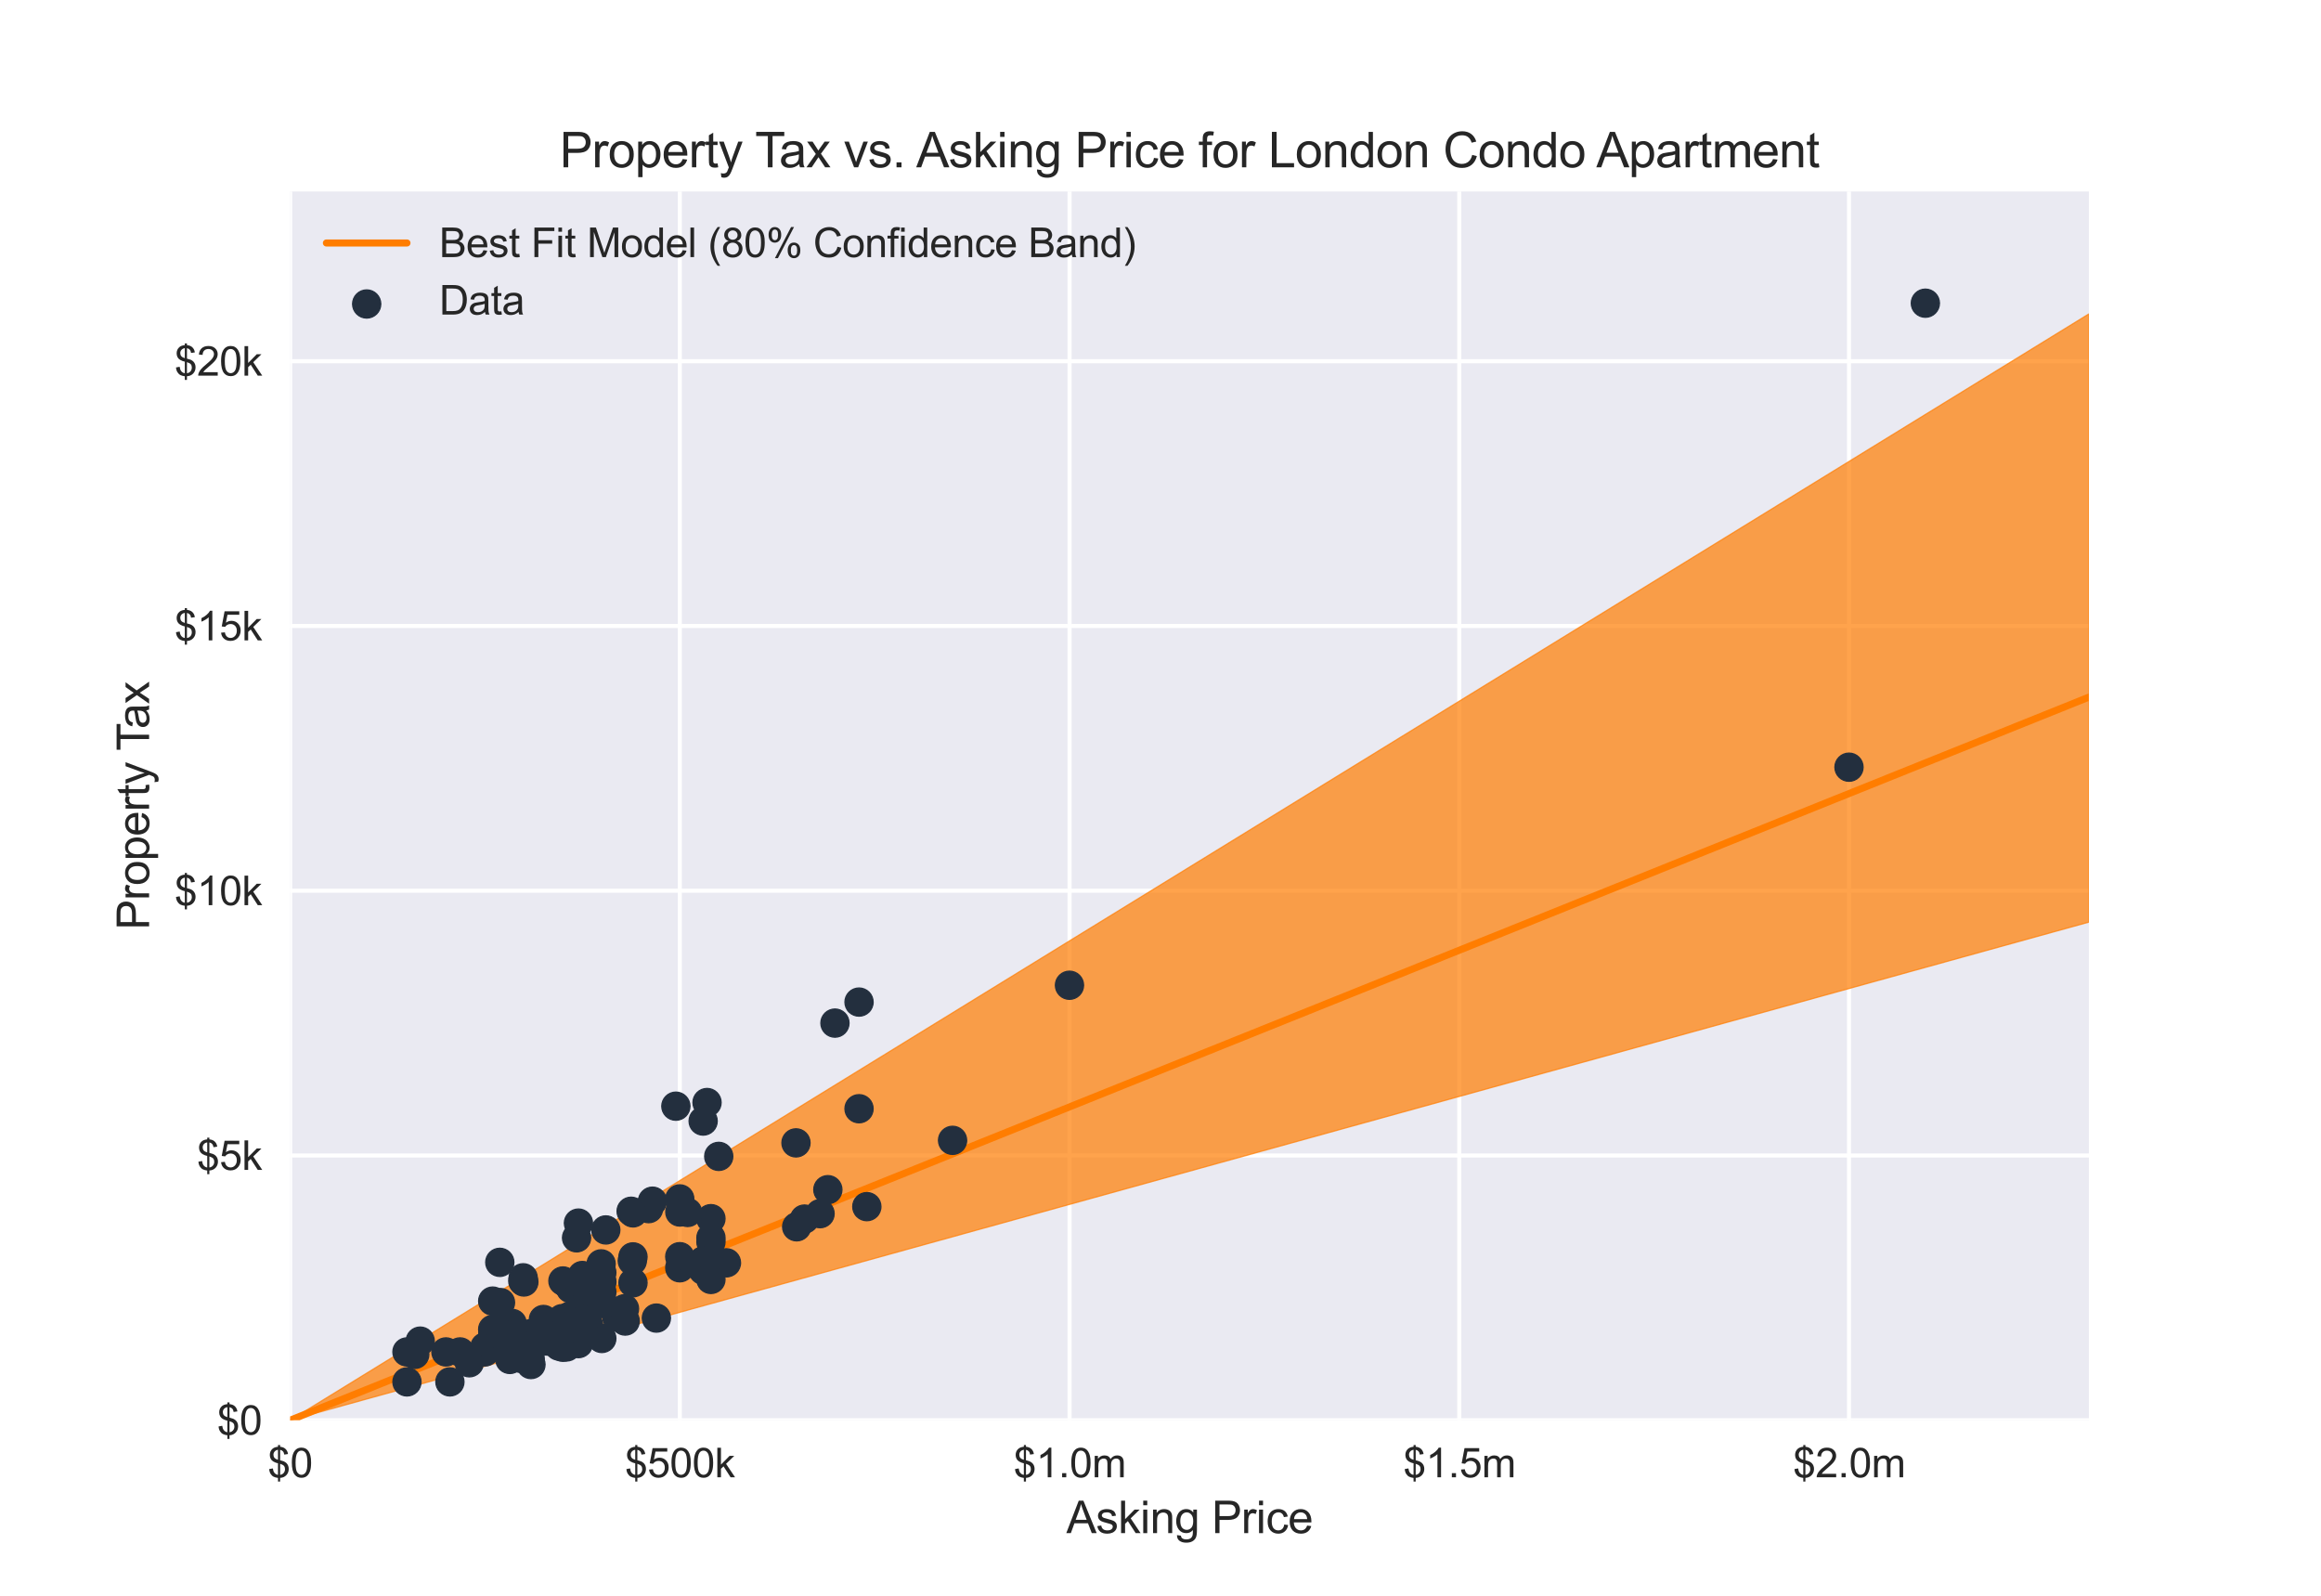 <?xml version="1.0" encoding="utf-8" standalone="no"?>
<!DOCTYPE svg PUBLIC "-//W3C//DTD SVG 1.1//EN"
  "http://www.w3.org/Graphics/SVG/1.1/DTD/svg11.dtd">
<svg xmlns:xlink="http://www.w3.org/1999/xlink" width="576pt" height="396pt" viewBox="0 0 576 396" xmlns="http://www.w3.org/2000/svg" version="1.1">
 <defs>
  <style type="text/css">*{stroke-linejoin: round; stroke-linecap: butt}</style>
 </defs>
 <g id="figure_1">
  <g id="patch_1">
   <path d="M 0 396 
L 576 396 
L 576 0 
L 0 0 
z
" style="fill: #ffffff"/>
  </g>
  <g id="axes_1">
   <g id="patch_2">
    <path d="M 72 352.44 
L 518.4 352.44 
L 518.4 47.52 
L 72 47.52 
z
" style="fill: #eaeaf2"/>
   </g>
   <g id="matplotlib.axis_1">
    <g id="xtick_1">
     <g id="line2d_1">
      <path d="M 72 352.44 
L 72 47.52 
" clip-path="url(#p5d426c5cec)" style="fill: none; stroke: #ffffff; stroke-linecap: round"/>
     </g>
     <g id="line2d_2"/>
     <g id="text_1">
      <!-- $0 -->
      <g style="fill: #262626" transform="translate(66.439 366.598) scale(0.1 -0.1)">
       <defs>
        <path id="ArialMT-24" d="M 1594 -659 
L 1594 -97 
Q 1172 -44 908 92 
Q 644 228 451 531 
Q 259 834 228 1272 
L 794 1378 
Q 859 925 1025 713 
Q 1263 413 1594 378 
L 1594 2169 
Q 1247 2234 884 2438 
Q 616 2588 470 2853 
Q 325 3119 325 3456 
Q 325 4056 750 4428 
Q 1034 4678 1594 4734 
L 1594 5003 
L 1925 5003 
L 1925 4734 
Q 2416 4688 2703 4447 
Q 3072 4141 3147 3606 
L 2566 3519 
Q 2516 3850 2358 4026 
Q 2200 4203 1925 4259 
L 1925 2638 
Q 2350 2531 2488 2472 
Q 2750 2356 2915 2190 
Q 3081 2025 3170 1797 
Q 3259 1569 3259 1303 
Q 3259 719 2887 328 
Q 2516 -63 1925 -91 
L 1925 -659 
L 1594 -659 
z
M 1594 4266 
Q 1266 4216 1077 4003 
Q 888 3791 888 3500 
Q 888 3213 1048 3019 
Q 1209 2825 1594 2709 
L 1594 4266 
z
M 1925 378 
Q 2253 419 2467 662 
Q 2681 906 2681 1266 
Q 2681 1572 2529 1758 
Q 2378 1944 1925 2091 
L 1925 378 
z
" transform="scale(0.016)"/>
        <path id="ArialMT-30" d="M 266 2259 
Q 266 3072 433 3567 
Q 600 4063 929 4331 
Q 1259 4600 1759 4600 
Q 2128 4600 2406 4451 
Q 2684 4303 2865 4023 
Q 3047 3744 3150 3342 
Q 3253 2941 3253 2259 
Q 3253 1453 3087 958 
Q 2922 463 2592 192 
Q 2263 -78 1759 -78 
Q 1097 -78 719 397 
Q 266 969 266 2259 
z
M 844 2259 
Q 844 1131 1108 757 
Q 1372 384 1759 384 
Q 2147 384 2411 759 
Q 2675 1134 2675 2259 
Q 2675 3391 2411 3762 
Q 2147 4134 1753 4134 
Q 1366 4134 1134 3806 
Q 844 3388 844 2259 
z
" transform="scale(0.016)"/>
       </defs>
       <use xlink:href="#ArialMT-24"/>
       <use xlink:href="#ArialMT-30" x="55.615"/>
      </g>
     </g>
    </g>
    <g id="xtick_2">
     <g id="line2d_3">
      <path d="M 168.715 352.44 
L 168.715 47.52 
" clip-path="url(#p5d426c5cec)" style="fill: none; stroke: #ffffff; stroke-linecap: round"/>
     </g>
     <g id="line2d_4"/>
     <g id="text_2">
      <!-- $500k -->
      <g style="fill: #262626" transform="translate(155.094 366.598) scale(0.1 -0.1)">
       <defs>
        <path id="ArialMT-35" d="M 266 1200 
L 856 1250 
Q 922 819 1161 601 
Q 1400 384 1738 384 
Q 2144 384 2425 690 
Q 2706 997 2706 1503 
Q 2706 1984 2436 2262 
Q 2166 2541 1728 2541 
Q 1456 2541 1237 2417 
Q 1019 2294 894 2097 
L 366 2166 
L 809 4519 
L 3088 4519 
L 3088 3981 
L 1259 3981 
L 1013 2750 
Q 1425 3038 1878 3038 
Q 2478 3038 2890 2622 
Q 3303 2206 3303 1553 
Q 3303 931 2941 478 
Q 2500 -78 1738 -78 
Q 1113 -78 717 272 
Q 322 622 266 1200 
z
" transform="scale(0.016)"/>
        <path id="ArialMT-6b" d="M 425 0 
L 425 4581 
L 988 4581 
L 988 1969 
L 2319 3319 
L 3047 3319 
L 1778 2088 
L 3175 0 
L 2481 0 
L 1384 1697 
L 988 1316 
L 988 0 
L 425 0 
z
" transform="scale(0.016)"/>
       </defs>
       <use xlink:href="#ArialMT-24"/>
       <use xlink:href="#ArialMT-35" x="55.615"/>
       <use xlink:href="#ArialMT-30" x="111.23"/>
       <use xlink:href="#ArialMT-30" x="166.846"/>
       <use xlink:href="#ArialMT-6b" x="222.461"/>
      </g>
     </g>
    </g>
    <g id="xtick_3">
     <g id="line2d_5">
      <path d="M 265.431 352.44 
L 265.431 47.52 
" clip-path="url(#p5d426c5cec)" style="fill: none; stroke: #ffffff; stroke-linecap: round"/>
     </g>
     <g id="line2d_6"/>
     <g id="text_3">
      <!-- $1.0m -->
      <g style="fill: #262626" transform="translate(251.536 366.598) scale(0.1 -0.1)">
       <defs>
        <path id="ArialMT-31" d="M 2384 0 
L 1822 0 
L 1822 3584 
Q 1619 3391 1289 3197 
Q 959 3003 697 2906 
L 697 3450 
Q 1169 3672 1522 3987 
Q 1875 4303 2022 4600 
L 2384 4600 
L 2384 0 
z
" transform="scale(0.016)"/>
        <path id="ArialMT-2e" d="M 581 0 
L 581 641 
L 1222 641 
L 1222 0 
L 581 0 
z
" transform="scale(0.016)"/>
        <path id="ArialMT-6d" d="M 422 0 
L 422 3319 
L 925 3319 
L 925 2853 
Q 1081 3097 1340 3245 
Q 1600 3394 1931 3394 
Q 2300 3394 2536 3241 
Q 2772 3088 2869 2813 
Q 3263 3394 3894 3394 
Q 4388 3394 4653 3120 
Q 4919 2847 4919 2278 
L 4919 0 
L 4359 0 
L 4359 2091 
Q 4359 2428 4304 2576 
Q 4250 2725 4106 2815 
Q 3963 2906 3769 2906 
Q 3419 2906 3187 2673 
Q 2956 2441 2956 1928 
L 2956 0 
L 2394 0 
L 2394 2156 
Q 2394 2531 2256 2718 
Q 2119 2906 1806 2906 
Q 1569 2906 1367 2781 
Q 1166 2656 1075 2415 
Q 984 2175 984 1722 
L 984 0 
L 422 0 
z
" transform="scale(0.016)"/>
       </defs>
       <use xlink:href="#ArialMT-24"/>
       <use xlink:href="#ArialMT-31" x="55.615"/>
       <use xlink:href="#ArialMT-2e" x="111.23"/>
       <use xlink:href="#ArialMT-30" x="139.014"/>
       <use xlink:href="#ArialMT-6d" x="194.629"/>
      </g>
     </g>
    </g>
    <g id="xtick_4">
     <g id="line2d_7">
      <path d="M 362.146 352.44 
L 362.146 47.52 
" clip-path="url(#p5d426c5cec)" style="fill: none; stroke: #ffffff; stroke-linecap: round"/>
     </g>
     <g id="line2d_8"/>
     <g id="text_4">
      <!-- $1.5m -->
      <g style="fill: #262626" transform="translate(348.251 366.598) scale(0.1 -0.1)">
       <use xlink:href="#ArialMT-24"/>
       <use xlink:href="#ArialMT-31" x="55.615"/>
       <use xlink:href="#ArialMT-2e" x="111.23"/>
       <use xlink:href="#ArialMT-35" x="139.014"/>
       <use xlink:href="#ArialMT-6d" x="194.629"/>
      </g>
     </g>
    </g>
    <g id="xtick_5">
     <g id="line2d_9">
      <path d="M 458.862 352.44 
L 458.862 47.52 
" clip-path="url(#p5d426c5cec)" style="fill: none; stroke: #ffffff; stroke-linecap: round"/>
     </g>
     <g id="line2d_10"/>
     <g id="text_5">
      <!-- $2.0m -->
      <g style="fill: #262626" transform="translate(444.967 366.598) scale(0.1 -0.1)">
       <defs>
        <path id="ArialMT-32" d="M 3222 541 
L 3222 0 
L 194 0 
Q 188 203 259 391 
Q 375 700 629 1000 
Q 884 1300 1366 1694 
Q 2113 2306 2375 2664 
Q 2638 3022 2638 3341 
Q 2638 3675 2398 3904 
Q 2159 4134 1775 4134 
Q 1369 4134 1125 3890 
Q 881 3647 878 3216 
L 300 3275 
Q 359 3922 746 4261 
Q 1134 4600 1788 4600 
Q 2447 4600 2831 4234 
Q 3216 3869 3216 3328 
Q 3216 3053 3103 2787 
Q 2991 2522 2730 2228 
Q 2469 1934 1863 1422 
Q 1356 997 1212 845 
Q 1069 694 975 541 
L 3222 541 
z
" transform="scale(0.016)"/>
       </defs>
       <use xlink:href="#ArialMT-24"/>
       <use xlink:href="#ArialMT-32" x="55.615"/>
       <use xlink:href="#ArialMT-2e" x="111.23"/>
       <use xlink:href="#ArialMT-30" x="139.014"/>
       <use xlink:href="#ArialMT-6d" x="194.629"/>
      </g>
     </g>
    </g>
    <g id="text_6">
     <!-- Asking Price -->
     <g style="fill: #262626" transform="translate(264.634 380.459) scale(0.11 -0.11)">
      <defs>
       <path id="ArialMT-41" d="M -9 0 
L 1750 4581 
L 2403 4581 
L 4278 0 
L 3588 0 
L 3053 1388 
L 1138 1388 
L 634 0 
L -9 0 
z
M 1313 1881 
L 2866 1881 
L 2388 3150 
Q 2169 3728 2063 4100 
Q 1975 3659 1816 3225 
L 1313 1881 
z
" transform="scale(0.016)"/>
       <path id="ArialMT-73" d="M 197 991 
L 753 1078 
Q 800 744 1014 566 
Q 1228 388 1613 388 
Q 2000 388 2187 545 
Q 2375 703 2375 916 
Q 2375 1106 2209 1216 
Q 2094 1291 1634 1406 
Q 1016 1563 777 1677 
Q 538 1791 414 1992 
Q 291 2194 291 2438 
Q 291 2659 392 2848 
Q 494 3038 669 3163 
Q 800 3259 1026 3326 
Q 1253 3394 1513 3394 
Q 1903 3394 2198 3281 
Q 2494 3169 2634 2976 
Q 2775 2784 2828 2463 
L 2278 2388 
Q 2241 2644 2061 2787 
Q 1881 2931 1553 2931 
Q 1166 2931 1000 2803 
Q 834 2675 834 2503 
Q 834 2394 903 2306 
Q 972 2216 1119 2156 
Q 1203 2125 1616 2013 
Q 2213 1853 2448 1751 
Q 2684 1650 2818 1456 
Q 2953 1263 2953 975 
Q 2953 694 2789 445 
Q 2625 197 2315 61 
Q 2006 -75 1616 -75 
Q 969 -75 630 194 
Q 291 463 197 991 
z
" transform="scale(0.016)"/>
       <path id="ArialMT-69" d="M 425 3934 
L 425 4581 
L 988 4581 
L 988 3934 
L 425 3934 
z
M 425 0 
L 425 3319 
L 988 3319 
L 988 0 
L 425 0 
z
" transform="scale(0.016)"/>
       <path id="ArialMT-6e" d="M 422 0 
L 422 3319 
L 928 3319 
L 928 2847 
Q 1294 3394 1984 3394 
Q 2284 3394 2536 3286 
Q 2788 3178 2913 3003 
Q 3038 2828 3088 2588 
Q 3119 2431 3119 2041 
L 3119 0 
L 2556 0 
L 2556 2019 
Q 2556 2363 2490 2533 
Q 2425 2703 2258 2804 
Q 2091 2906 1866 2906 
Q 1506 2906 1245 2678 
Q 984 2450 984 1813 
L 984 0 
L 422 0 
z
" transform="scale(0.016)"/>
       <path id="ArialMT-67" d="M 319 -275 
L 866 -356 
Q 900 -609 1056 -725 
Q 1266 -881 1628 -881 
Q 2019 -881 2231 -725 
Q 2444 -569 2519 -288 
Q 2563 -116 2559 434 
Q 2191 0 1641 0 
Q 956 0 581 494 
Q 206 988 206 1678 
Q 206 2153 378 2554 
Q 550 2956 876 3175 
Q 1203 3394 1644 3394 
Q 2231 3394 2613 2919 
L 2613 3319 
L 3131 3319 
L 3131 450 
Q 3131 -325 2973 -648 
Q 2816 -972 2473 -1159 
Q 2131 -1347 1631 -1347 
Q 1038 -1347 672 -1080 
Q 306 -813 319 -275 
z
M 784 1719 
Q 784 1066 1043 766 
Q 1303 466 1694 466 
Q 2081 466 2343 764 
Q 2606 1063 2606 1700 
Q 2606 2309 2336 2618 
Q 2066 2928 1684 2928 
Q 1309 2928 1046 2623 
Q 784 2319 784 1719 
z
" transform="scale(0.016)"/>
       <path id="ArialMT-20" transform="scale(0.016)"/>
       <path id="ArialMT-50" d="M 494 0 
L 494 4581 
L 2222 4581 
Q 2678 4581 2919 4538 
Q 3256 4481 3484 4323 
Q 3713 4166 3852 3881 
Q 3991 3597 3991 3256 
Q 3991 2672 3619 2267 
Q 3247 1863 2275 1863 
L 1100 1863 
L 1100 0 
L 494 0 
z
M 1100 2403 
L 2284 2403 
Q 2872 2403 3119 2622 
Q 3366 2841 3366 3238 
Q 3366 3525 3220 3729 
Q 3075 3934 2838 4000 
Q 2684 4041 2272 4041 
L 1100 4041 
L 1100 2403 
z
" transform="scale(0.016)"/>
       <path id="ArialMT-72" d="M 416 0 
L 416 3319 
L 922 3319 
L 922 2816 
Q 1116 3169 1280 3281 
Q 1444 3394 1641 3394 
Q 1925 3394 2219 3213 
L 2025 2691 
Q 1819 2813 1613 2813 
Q 1428 2813 1281 2702 
Q 1134 2591 1072 2394 
Q 978 2094 978 1738 
L 978 0 
L 416 0 
z
" transform="scale(0.016)"/>
       <path id="ArialMT-63" d="M 2588 1216 
L 3141 1144 
Q 3050 572 2676 248 
Q 2303 -75 1759 -75 
Q 1078 -75 664 370 
Q 250 816 250 1647 
Q 250 2184 428 2587 
Q 606 2991 970 3192 
Q 1334 3394 1763 3394 
Q 2303 3394 2647 3120 
Q 2991 2847 3088 2344 
L 2541 2259 
Q 2463 2594 2264 2762 
Q 2066 2931 1784 2931 
Q 1359 2931 1093 2626 
Q 828 2322 828 1663 
Q 828 994 1084 691 
Q 1341 388 1753 388 
Q 2084 388 2306 591 
Q 2528 794 2588 1216 
z
" transform="scale(0.016)"/>
       <path id="ArialMT-65" d="M 2694 1069 
L 3275 997 
Q 3138 488 2766 206 
Q 2394 -75 1816 -75 
Q 1088 -75 661 373 
Q 234 822 234 1631 
Q 234 2469 665 2931 
Q 1097 3394 1784 3394 
Q 2450 3394 2872 2941 
Q 3294 2488 3294 1666 
Q 3294 1616 3291 1516 
L 816 1516 
Q 847 969 1125 678 
Q 1403 388 1819 388 
Q 2128 388 2347 550 
Q 2566 713 2694 1069 
z
M 847 1978 
L 2700 1978 
Q 2663 2397 2488 2606 
Q 2219 2931 1791 2931 
Q 1403 2931 1139 2672 
Q 875 2413 847 1978 
z
" transform="scale(0.016)"/>
      </defs>
      <use xlink:href="#ArialMT-41"/>
      <use xlink:href="#ArialMT-73" x="66.699"/>
      <use xlink:href="#ArialMT-6b" x="116.699"/>
      <use xlink:href="#ArialMT-69" x="166.699"/>
      <use xlink:href="#ArialMT-6e" x="188.916"/>
      <use xlink:href="#ArialMT-67" x="244.531"/>
      <use xlink:href="#ArialMT-20" x="300.146"/>
      <use xlink:href="#ArialMT-50" x="327.93"/>
      <use xlink:href="#ArialMT-72" x="394.629"/>
      <use xlink:href="#ArialMT-69" x="427.93"/>
      <use xlink:href="#ArialMT-63" x="450.146"/>
      <use xlink:href="#ArialMT-65" x="500.146"/>
     </g>
    </g>
   </g>
   <g id="matplotlib.axis_2">
    <g id="ytick_1">
     <g id="line2d_11">
      <path d="M 72 352.44 
L 518.4 352.44 
" clip-path="url(#p5d426c5cec)" style="fill: none; stroke: #ffffff; stroke-linecap: round"/>
     </g>
     <g id="line2d_12"/>
     <g id="text_7">
      <!-- $0 -->
      <g style="fill: #262626" transform="translate(53.878 356.019) scale(0.1 -0.1)">
       <use xlink:href="#ArialMT-24"/>
       <use xlink:href="#ArialMT-30" x="55.615"/>
      </g>
     </g>
    </g>
    <g id="ytick_2">
     <g id="line2d_13">
      <path d="M 72 286.74 
L 518.4 286.74 
" clip-path="url(#p5d426c5cec)" style="fill: none; stroke: #ffffff; stroke-linecap: round"/>
     </g>
     <g id="line2d_14"/>
     <g id="text_8">
      <!-- $5k -->
      <g style="fill: #262626" transform="translate(48.878 290.319) scale(0.1 -0.1)">
       <use xlink:href="#ArialMT-24"/>
       <use xlink:href="#ArialMT-35" x="55.615"/>
       <use xlink:href="#ArialMT-6b" x="111.23"/>
      </g>
     </g>
    </g>
    <g id="ytick_3">
     <g id="line2d_15">
      <path d="M 72 221.041 
L 518.4 221.041 
" clip-path="url(#p5d426c5cec)" style="fill: none; stroke: #ffffff; stroke-linecap: round"/>
     </g>
     <g id="line2d_16"/>
     <g id="text_9">
      <!-- $10k -->
      <g style="fill: #262626" transform="translate(43.317 224.62) scale(0.1 -0.1)">
       <use xlink:href="#ArialMT-24"/>
       <use xlink:href="#ArialMT-31" x="55.615"/>
       <use xlink:href="#ArialMT-30" x="111.23"/>
       <use xlink:href="#ArialMT-6b" x="166.846"/>
      </g>
     </g>
    </g>
    <g id="ytick_4">
     <g id="line2d_17">
      <path d="M 72 155.341 
L 518.4 155.341 
" clip-path="url(#p5d426c5cec)" style="fill: none; stroke: #ffffff; stroke-linecap: round"/>
     </g>
     <g id="line2d_18"/>
     <g id="text_10">
      <!-- $15k -->
      <g style="fill: #262626" transform="translate(43.317 158.92) scale(0.1 -0.1)">
       <use xlink:href="#ArialMT-24"/>
       <use xlink:href="#ArialMT-31" x="55.615"/>
       <use xlink:href="#ArialMT-35" x="111.23"/>
       <use xlink:href="#ArialMT-6b" x="166.846"/>
      </g>
     </g>
    </g>
    <g id="ytick_5">
     <g id="line2d_19">
      <path d="M 72 89.641 
L 518.4 89.641 
" clip-path="url(#p5d426c5cec)" style="fill: none; stroke: #ffffff; stroke-linecap: round"/>
     </g>
     <g id="line2d_20"/>
     <g id="text_11">
      <!-- $20k -->
      <g style="fill: #262626" transform="translate(43.317 93.22) scale(0.1 -0.1)">
       <use xlink:href="#ArialMT-24"/>
       <use xlink:href="#ArialMT-32" x="55.615"/>
       <use xlink:href="#ArialMT-30" x="111.23"/>
       <use xlink:href="#ArialMT-6b" x="166.846"/>
      </g>
     </g>
    </g>
    <g id="text_12">
     <!-- Property Tax -->
     <g style="fill: #262626" transform="translate(37.002 230.752) rotate(-90) scale(0.11 -0.11)">
      <defs>
       <path id="ArialMT-6f" d="M 213 1659 
Q 213 2581 725 3025 
Q 1153 3394 1769 3394 
Q 2453 3394 2887 2945 
Q 3322 2497 3322 1706 
Q 3322 1066 3130 698 
Q 2938 331 2570 128 
Q 2203 -75 1769 -75 
Q 1072 -75 642 372 
Q 213 819 213 1659 
z
M 791 1659 
Q 791 1022 1069 705 
Q 1347 388 1769 388 
Q 2188 388 2466 706 
Q 2744 1025 2744 1678 
Q 2744 2294 2464 2611 
Q 2184 2928 1769 2928 
Q 1347 2928 1069 2612 
Q 791 2297 791 1659 
z
" transform="scale(0.016)"/>
       <path id="ArialMT-70" d="M 422 -1272 
L 422 3319 
L 934 3319 
L 934 2888 
Q 1116 3141 1344 3267 
Q 1572 3394 1897 3394 
Q 2322 3394 2647 3175 
Q 2972 2956 3137 2557 
Q 3303 2159 3303 1684 
Q 3303 1175 3120 767 
Q 2938 359 2589 142 
Q 2241 -75 1856 -75 
Q 1575 -75 1351 44 
Q 1128 163 984 344 
L 984 -1272 
L 422 -1272 
z
M 931 1641 
Q 931 1000 1190 694 
Q 1450 388 1819 388 
Q 2194 388 2461 705 
Q 2728 1022 2728 1688 
Q 2728 2322 2467 2637 
Q 2206 2953 1844 2953 
Q 1484 2953 1207 2617 
Q 931 2281 931 1641 
z
" transform="scale(0.016)"/>
       <path id="ArialMT-74" d="M 1650 503 
L 1731 6 
Q 1494 -44 1306 -44 
Q 1000 -44 831 53 
Q 663 150 594 308 
Q 525 466 525 972 
L 525 2881 
L 113 2881 
L 113 3319 
L 525 3319 
L 525 4141 
L 1084 4478 
L 1084 3319 
L 1650 3319 
L 1650 2881 
L 1084 2881 
L 1084 941 
Q 1084 700 1114 631 
Q 1144 563 1211 522 
Q 1278 481 1403 481 
Q 1497 481 1650 503 
z
" transform="scale(0.016)"/>
       <path id="ArialMT-79" d="M 397 -1278 
L 334 -750 
Q 519 -800 656 -800 
Q 844 -800 956 -737 
Q 1069 -675 1141 -563 
Q 1194 -478 1313 -144 
Q 1328 -97 1363 -6 
L 103 3319 
L 709 3319 
L 1400 1397 
Q 1534 1031 1641 628 
Q 1738 1016 1872 1384 
L 2581 3319 
L 3144 3319 
L 1881 -56 
Q 1678 -603 1566 -809 
Q 1416 -1088 1222 -1217 
Q 1028 -1347 759 -1347 
Q 597 -1347 397 -1278 
z
" transform="scale(0.016)"/>
       <path id="ArialMT-54" d="M 1659 0 
L 1659 4041 
L 150 4041 
L 150 4581 
L 3781 4581 
L 3781 4041 
L 2266 4041 
L 2266 0 
L 1659 0 
z
" transform="scale(0.016)"/>
       <path id="ArialMT-61" d="M 2588 409 
Q 2275 144 1986 34 
Q 1697 -75 1366 -75 
Q 819 -75 525 192 
Q 231 459 231 875 
Q 231 1119 342 1320 
Q 453 1522 633 1644 
Q 813 1766 1038 1828 
Q 1203 1872 1538 1913 
Q 2219 1994 2541 2106 
Q 2544 2222 2544 2253 
Q 2544 2597 2384 2738 
Q 2169 2928 1744 2928 
Q 1347 2928 1158 2789 
Q 969 2650 878 2297 
L 328 2372 
Q 403 2725 575 2942 
Q 747 3159 1072 3276 
Q 1397 3394 1825 3394 
Q 2250 3394 2515 3294 
Q 2781 3194 2906 3042 
Q 3031 2891 3081 2659 
Q 3109 2516 3109 2141 
L 3109 1391 
Q 3109 606 3145 398 
Q 3181 191 3288 0 
L 2700 0 
Q 2613 175 2588 409 
z
M 2541 1666 
Q 2234 1541 1622 1453 
Q 1275 1403 1131 1340 
Q 988 1278 909 1158 
Q 831 1038 831 891 
Q 831 666 1001 516 
Q 1172 366 1500 366 
Q 1825 366 2078 508 
Q 2331 650 2450 897 
Q 2541 1088 2541 1459 
L 2541 1666 
z
" transform="scale(0.016)"/>
       <path id="ArialMT-78" d="M 47 0 
L 1259 1725 
L 138 3319 
L 841 3319 
L 1350 2541 
Q 1494 2319 1581 2169 
Q 1719 2375 1834 2534 
L 2394 3319 
L 3066 3319 
L 1919 1756 
L 3153 0 
L 2463 0 
L 1781 1031 
L 1600 1309 
L 728 0 
L 47 0 
z
" transform="scale(0.016)"/>
      </defs>
      <use xlink:href="#ArialMT-50"/>
      <use xlink:href="#ArialMT-72" x="66.699"/>
      <use xlink:href="#ArialMT-6f" x="100"/>
      <use xlink:href="#ArialMT-70" x="155.615"/>
      <use xlink:href="#ArialMT-65" x="211.23"/>
      <use xlink:href="#ArialMT-72" x="266.846"/>
      <use xlink:href="#ArialMT-74" x="300.146"/>
      <use xlink:href="#ArialMT-79" x="327.93"/>
      <use xlink:href="#ArialMT-20" x="377.93"/>
      <use xlink:href="#ArialMT-54" x="403.963"/>
      <use xlink:href="#ArialMT-61" x="453.922"/>
      <use xlink:href="#ArialMT-78" x="509.537"/>
     </g>
    </g>
   </g>
   <g id="PolyCollection_1">
    <defs>
     <path id="m08e547a6a5" d="M 72 -43.56 
L 72 -43.56 
L 76.509 -44.809 
L 81.018 -46.057 
L 85.527 -47.306 
L 90.036 -48.554 
L 94.545 -49.803 
L 99.055 -51.051 
L 103.564 -52.3 
L 108.073 -53.548 
L 112.582 -54.797 
L 117.091 -56.046 
L 121.6 -57.294 
L 126.109 -58.543 
L 130.618 -59.791 
L 135.127 -61.04 
L 139.636 -62.288 
L 144.145 -63.537 
L 148.655 -64.785 
L 153.164 -66.034 
L 157.673 -67.283 
L 162.182 -68.531 
L 166.691 -69.78 
L 171.2 -71.028 
L 175.709 -72.277 
L 180.218 -73.525 
L 184.727 -74.774 
L 189.236 -76.022 
L 193.745 -77.271 
L 198.255 -78.52 
L 202.764 -79.768 
L 207.273 -81.017 
L 211.782 -82.265 
L 216.291 -83.514 
L 220.8 -84.762 
L 225.309 -86.011 
L 229.818 -87.259 
L 234.327 -88.508 
L 238.836 -89.757 
L 243.345 -91.005 
L 247.855 -92.254 
L 252.364 -93.502 
L 256.873 -94.751 
L 261.382 -95.999 
L 265.891 -97.248 
L 270.4 -98.496 
L 274.909 -99.745 
L 279.418 -100.994 
L 283.927 -102.242 
L 288.436 -103.491 
L 292.945 -104.739 
L 297.455 -105.988 
L 301.964 -107.236 
L 306.473 -108.485 
L 310.982 -109.733 
L 315.491 -110.982 
L 320 -112.231 
L 324.509 -113.479 
L 329.018 -114.728 
L 333.527 -115.976 
L 338.036 -117.225 
L 342.545 -118.473 
L 347.055 -119.722 
L 351.564 -120.97 
L 356.073 -122.219 
L 360.582 -123.468 
L 365.091 -124.716 
L 369.6 -125.965 
L 374.109 -127.213 
L 378.618 -128.462 
L 383.127 -129.71 
L 387.636 -130.959 
L 392.145 -132.207 
L 396.655 -133.456 
L 401.164 -134.705 
L 405.673 -135.953 
L 410.182 -137.202 
L 414.691 -138.45 
L 419.2 -139.699 
L 423.709 -140.947 
L 428.218 -142.196 
L 432.727 -143.444 
L 437.236 -144.693 
L 441.745 -145.942 
L 446.255 -147.19 
L 450.764 -148.439 
L 455.273 -149.687 
L 459.782 -150.936 
L 464.291 -152.184 
L 468.8 -153.433 
L 473.309 -154.681 
L 477.818 -155.93 
L 482.327 -157.179 
L 486.836 -158.427 
L 491.345 -159.676 
L 495.855 -160.924 
L 500.364 -162.173 
L 504.873 -163.421 
L 509.382 -164.67 
L 513.891 -165.918 
L 518.4 -167.167 
L 518.4 -318.106 
L 518.4 -318.106 
L 513.891 -315.333 
L 509.382 -312.56 
L 504.873 -309.787 
L 500.364 -307.013 
L 495.855 -304.24 
L 491.345 -301.467 
L 486.836 -298.694 
L 482.327 -295.921 
L 477.818 -293.147 
L 473.309 -290.374 
L 468.8 -287.601 
L 464.291 -284.828 
L 459.782 -282.055 
L 455.273 -279.282 
L 450.764 -276.508 
L 446.255 -273.735 
L 441.745 -270.962 
L 437.236 -268.189 
L 432.727 -265.416 
L 428.218 -262.642 
L 423.709 -259.869 
L 419.2 -257.096 
L 414.691 -254.323 
L 410.182 -251.55 
L 405.673 -248.776 
L 401.164 -246.003 
L 396.655 -243.23 
L 392.145 -240.457 
L 387.636 -237.684 
L 383.127 -234.91 
L 378.618 -232.137 
L 374.109 -229.364 
L 369.6 -226.591 
L 365.091 -223.818 
L 360.582 -221.044 
L 356.073 -218.271 
L 351.564 -215.498 
L 347.055 -212.725 
L 342.545 -209.952 
L 338.036 -207.178 
L 333.527 -204.405 
L 329.018 -201.632 
L 324.509 -198.859 
L 320 -196.086 
L 315.491 -193.312 
L 310.982 -190.539 
L 306.473 -187.766 
L 301.964 -184.993 
L 297.455 -182.22 
L 292.945 -179.447 
L 288.436 -176.673 
L 283.927 -173.9 
L 279.418 -171.127 
L 274.909 -168.354 
L 270.4 -165.581 
L 265.891 -162.807 
L 261.382 -160.034 
L 256.873 -157.261 
L 252.364 -154.488 
L 247.855 -151.715 
L 243.345 -148.941 
L 238.836 -146.168 
L 234.327 -143.395 
L 229.818 -140.622 
L 225.309 -137.849 
L 220.8 -135.075 
L 216.291 -132.302 
L 211.782 -129.529 
L 207.273 -126.756 
L 202.764 -123.983 
L 198.255 -121.209 
L 193.745 -118.436 
L 189.236 -115.663 
L 184.727 -112.89 
L 180.218 -110.117 
L 175.709 -107.343 
L 171.2 -104.57 
L 166.691 -101.797 
L 162.182 -99.024 
L 157.673 -96.251 
L 153.164 -93.477 
L 148.655 -90.704 
L 144.145 -87.931 
L 139.636 -85.158 
L 135.127 -82.385 
L 130.618 -79.612 
L 126.109 -76.838 
L 121.6 -74.065 
L 117.091 -71.292 
L 112.582 -68.519 
L 108.073 -65.746 
L 103.564 -62.972 
L 99.055 -60.199 
L 94.545 -57.426 
L 90.036 -54.653 
L 85.527 -51.88 
L 81.018 -49.106 
L 76.509 -46.333 
L 72 -43.56 
z
" style="stroke: #ff7d00; stroke-opacity: 0.7; stroke-width: 0.3"/>
    </defs>
    <g clip-path="url(#p5d426c5cec)">
     <use xlink:href="#m08e547a6a5" x="0" y="396" style="fill: #ff7d00; fill-opacity: 0.7; stroke: #ff7d00; stroke-opacity: 0.7; stroke-width: 0.3"/>
    </g>
   </g>
   <g id="line2d_21">
    <path d="M 72 352.44 
L 76.509 350.627 
L 81.018 348.815 
L 85.527 347.002 
L 90.036 345.19 
L 94.545 343.377 
L 99.055 341.565 
L 103.564 339.752 
L 108.073 337.94 
L 112.582 336.127 
L 117.091 334.315 
L 121.6 332.502 
L 126.109 330.689 
L 130.618 328.877 
L 135.127 327.064 
L 139.636 325.252 
L 144.145 323.439 
L 148.655 321.627 
L 153.164 319.814 
L 157.673 318.002 
L 162.182 316.189 
L 166.691 314.377 
L 171.2 312.564 
L 175.709 310.751 
L 180.218 308.939 
L 184.727 307.126 
L 189.236 305.314 
L 193.745 303.501 
L 198.255 301.689 
L 202.764 299.876 
L 207.273 298.064 
L 211.782 296.251 
L 216.291 294.438 
L 220.8 292.626 
L 225.309 290.813 
L 229.818 289.001 
L 234.327 287.188 
L 238.836 285.376 
L 243.345 283.563 
L 247.855 281.751 
L 252.364 279.938 
L 256.873 278.126 
L 261.382 276.313 
L 265.891 274.5 
L 270.4 272.688 
L 274.909 270.875 
L 279.418 269.063 
L 283.927 267.25 
L 288.436 265.438 
L 292.945 263.625 
L 297.455 261.813 
L 301.964 260 
L 306.473 258.188 
L 310.982 256.375 
L 315.491 254.562 
L 320 252.75 
L 324.509 250.937 
L 329.018 249.125 
L 333.527 247.312 
L 338.036 245.5 
L 342.545 243.687 
L 347.055 241.875 
L 351.564 240.062 
L 356.073 238.25 
L 360.582 236.437 
L 365.091 234.624 
L 369.6 232.812 
L 374.109 230.999 
L 378.618 229.187 
L 383.127 227.374 
L 387.636 225.562 
L 392.145 223.749 
L 396.655 221.937 
L 401.164 220.124 
L 405.673 218.312 
L 410.182 216.499 
L 414.691 214.686 
L 419.2 212.874 
L 423.709 211.061 
L 428.218 209.249 
L 432.727 207.436 
L 437.236 205.624 
L 441.745 203.811 
L 446.255 201.999 
L 450.764 200.186 
L 455.273 198.373 
L 459.782 196.561 
L 464.291 194.748 
L 468.8 192.936 
L 473.309 191.123 
L 477.818 189.311 
L 482.327 187.498 
L 486.836 185.686 
L 491.345 183.873 
L 495.855 182.061 
L 500.364 180.248 
L 504.873 178.435 
L 509.382 176.623 
L 513.891 174.81 
L 518.4 172.998 
" clip-path="url(#p5d426c5cec)" style="fill: none; stroke: #ff7d00; stroke-width: 1.75; stroke-linecap: round"/>
   </g>
   <g id="patch_3">
    <path d="M 72 352.44 
L 72 47.52 
" style="fill: none"/>
   </g>
   <g id="patch_4">
    <path d="M 518.4 352.44 
L 518.4 47.52 
" style="fill: none"/>
   </g>
   <g id="patch_5">
    <path d="M 72 352.44 
L 518.4 352.44 
" style="fill: none"/>
   </g>
   <g id="patch_6">
    <path d="M 72 47.52 
L 518.4 47.52 
" style="fill: none"/>
   </g>
   <g id="PathCollection_1">
    <defs>
     <path id="m8145f48e80" d="M 0 3.5 
C 0.928 3.5 1.819 3.131 2.475 2.475 
C 3.131 1.819 3.5 0.928 3.5 0 
C 3.5 -0.928 3.131 -1.819 2.475 -2.475 
C 1.819 -3.131 0.928 -3.5 0 -3.5 
C -0.928 -3.5 -1.819 -3.131 -2.475 -2.475 
C -3.131 -1.819 -3.5 -0.928 -3.5 0 
C -3.5 0.928 -3.131 1.819 -2.475 2.475 
C -1.819 3.131 -0.928 3.5 0 3.5 
z
" style="stroke: #232f3e; stroke-width: 0.3"/>
    </defs>
    <g clip-path="url(#p5d426c5cec)">
     <use xlink:href="#m8145f48e80" x="197.537" y="283.613" style="fill: #232f3e; stroke: #232f3e; stroke-width: 0.3"/>
     <use xlink:href="#m8145f48e80" x="207.208" y="253.891" style="fill: #232f3e; stroke: #232f3e; stroke-width: 0.3"/>
     <use xlink:href="#m8145f48e80" x="149.353" y="320.602" style="fill: #232f3e; stroke: #232f3e; stroke-width: 0.3"/>
     <use xlink:href="#m8145f48e80" x="161.926" y="298.08" style="fill: #232f3e; stroke: #232f3e; stroke-width: 0.3"/>
     <use xlink:href="#m8145f48e80" x="146.084" y="328.88" style="fill: #232f3e; stroke: #232f3e; stroke-width: 0.3"/>
     <use xlink:href="#m8145f48e80" x="131.577" y="337.145" style="fill: #232f3e; stroke: #232f3e; stroke-width: 0.3"/>
     <use xlink:href="#m8145f48e80" x="236.397" y="282.982" style="fill: #232f3e; stroke: #232f3e; stroke-width: 0.3"/>
     <use xlink:href="#m8145f48e80" x="127.108" y="328.42" style="fill: #232f3e; stroke: #232f3e; stroke-width: 0.3"/>
     <use xlink:href="#m8145f48e80" x="130.01" y="318.132" style="fill: #232f3e; stroke: #232f3e; stroke-width: 0.3"/>
     <use xlink:href="#m8145f48e80" x="120.338" y="335.489" style="fill: #232f3e; stroke: #232f3e; stroke-width: 0.3"/>
     <use xlink:href="#m8145f48e80" x="174.499" y="315.228" style="fill: #232f3e; stroke: #232f3e; stroke-width: 0.3"/>
     <use xlink:href="#m8145f48e80" x="153.048" y="326.817" style="fill: #232f3e; stroke: #232f3e; stroke-width: 0.3"/>
     <use xlink:href="#m8145f48e80" x="127.108" y="330.102" style="fill: #232f3e; stroke: #232f3e; stroke-width: 0.3"/>
     <use xlink:href="#m8145f48e80" x="176.433" y="308.211" style="fill: #232f3e; stroke: #232f3e; stroke-width: 0.3"/>
     <use xlink:href="#m8145f48e80" x="131.944" y="330.943" style="fill: #232f3e; stroke: #232f3e; stroke-width: 0.3"/>
     <use xlink:href="#m8145f48e80" x="124.033" y="332.388" style="fill: #232f3e; stroke: #232f3e; stroke-width: 0.3"/>
     <use xlink:href="#m8145f48e80" x="110.667" y="335.489" style="fill: #232f3e; stroke: #232f3e; stroke-width: 0.3"/>
     <use xlink:href="#m8145f48e80" x="149.179" y="317.396" style="fill: #232f3e; stroke: #232f3e; stroke-width: 0.3"/>
     <use xlink:href="#m8145f48e80" x="139.701" y="317.882" style="fill: #232f3e; stroke: #232f3e; stroke-width: 0.3"/>
     <use xlink:href="#m8145f48e80" x="130.01" y="334.451" style="fill: #232f3e; stroke: #232f3e; stroke-width: 0.3"/>
     <use xlink:href="#m8145f48e80" x="139.662" y="327.842" style="fill: #232f3e; stroke: #232f3e; stroke-width: 0.3"/>
     <use xlink:href="#m8145f48e80" x="122.273" y="322.875" style="fill: #232f3e; stroke: #232f3e; stroke-width: 0.3"/>
     <use xlink:href="#m8145f48e80" x="143.086" y="307.173" style="fill: #232f3e; stroke: #232f3e; stroke-width: 0.3"/>
     <use xlink:href="#m8145f48e80" x="141.442" y="326.607" style="fill: #232f3e; stroke: #232f3e; stroke-width: 0.3"/>
     <use xlink:href="#m8145f48e80" x="213.185" y="275.138" style="fill: #232f3e; stroke: #232f3e; stroke-width: 0.3"/>
     <use xlink:href="#m8145f48e80" x="114.168" y="335.489" style="fill: #232f3e; stroke: #232f3e; stroke-width: 0.3"/>
     <use xlink:href="#m8145f48e80" x="104.284" y="332.809" style="fill: #232f3e; stroke: #232f3e; stroke-width: 0.3"/>
     <use xlink:href="#m8145f48e80" x="141.616" y="326.804" style="fill: #232f3e; stroke: #232f3e; stroke-width: 0.3"/>
     <use xlink:href="#m8145f48e80" x="157.09" y="311.903" style="fill: #232f3e; stroke: #232f3e; stroke-width: 0.3"/>
     <use xlink:href="#m8145f48e80" x="131.944" y="330.943" style="fill: #232f3e; stroke: #232f3e; stroke-width: 0.3"/>
     <use xlink:href="#m8145f48e80" x="149.353" y="315.806" style="fill: #232f3e; stroke: #232f3e; stroke-width: 0.3"/>
     <use xlink:href="#m8145f48e80" x="160.959" y="299.933" style="fill: #232f3e; stroke: #232f3e; stroke-width: 0.3"/>
     <use xlink:href="#m8145f48e80" x="149.353" y="322.678" style="fill: #232f3e; stroke: #232f3e; stroke-width: 0.3"/>
     <use xlink:href="#m8145f48e80" x="130.01" y="336.317" style="fill: #232f3e; stroke: #232f3e; stroke-width: 0.3"/>
     <use xlink:href="#m8145f48e80" x="141.616" y="319.774" style="fill: #232f3e; stroke: #232f3e; stroke-width: 0.3"/>
     <use xlink:href="#m8145f48e80" x="139.681" y="334.333" style="fill: #232f3e; stroke: #232f3e; stroke-width: 0.3"/>
     <use xlink:href="#m8145f48e80" x="149.372" y="318.132" style="fill: #232f3e; stroke: #232f3e; stroke-width: 0.3"/>
     <use xlink:href="#m8145f48e80" x="137.747" y="330.733" style="fill: #232f3e; stroke: #232f3e; stroke-width: 0.3"/>
     <use xlink:href="#m8145f48e80" x="168.696" y="314.61" style="fill: #232f3e; stroke: #232f3e; stroke-width: 0.3"/>
     <use xlink:href="#m8145f48e80" x="139.507" y="328.052" style="fill: #232f3e; stroke: #232f3e; stroke-width: 0.3"/>
     <use xlink:href="#m8145f48e80" x="162.893" y="327.093" style="fill: #232f3e; stroke: #232f3e; stroke-width: 0.3"/>
     <use xlink:href="#m8145f48e80" x="126.161" y="333.427" style="fill: #232f3e; stroke: #232f3e; stroke-width: 0.3"/>
     <use xlink:href="#m8145f48e80" x="129.836" y="317.094" style="fill: #232f3e; stroke: #232f3e; stroke-width: 0.3"/>
     <use xlink:href="#m8145f48e80" x="139.507" y="327.224" style="fill: #232f3e; stroke: #232f3e; stroke-width: 0.3"/>
     <use xlink:href="#m8145f48e80" x="134.865" y="327.435" style="fill: #232f3e; stroke: #232f3e; stroke-width: 0.3"/>
     <use xlink:href="#m8145f48e80" x="168.696" y="297.515" style="fill: #232f3e; stroke: #232f3e; stroke-width: 0.3"/>
     <use xlink:href="#m8145f48e80" x="129.836" y="332.178" style="fill: #232f3e; stroke: #232f3e; stroke-width: 0.3"/>
     <use xlink:href="#m8145f48e80" x="477.818" y="75.24" style="fill: #232f3e; stroke: #232f3e; stroke-width: 0.3"/>
     <use xlink:href="#m8145f48e80" x="100.995" y="342.927" style="fill: #232f3e; stroke: #232f3e; stroke-width: 0.3"/>
     <use xlink:href="#m8145f48e80" x="176.433" y="302.416" style="fill: #232f3e; stroke: #232f3e; stroke-width: 0.3"/>
     <use xlink:href="#m8145f48e80" x="126.141" y="333.834" style="fill: #232f3e; stroke: #232f3e; stroke-width: 0.3"/>
     <use xlink:href="#m8145f48e80" x="143.55" y="326.804" style="fill: #232f3e; stroke: #232f3e; stroke-width: 0.3"/>
     <use xlink:href="#m8145f48e80" x="143.55" y="318.132" style="fill: #232f3e; stroke: #232f3e; stroke-width: 0.3"/>
     <use xlink:href="#m8145f48e80" x="157.09" y="300.984" style="fill: #232f3e; stroke: #232f3e; stroke-width: 0.3"/>
     <use xlink:href="#m8145f48e80" x="138.714" y="334.044" style="fill: #232f3e; stroke: #232f3e; stroke-width: 0.3"/>
     <use xlink:href="#m8145f48e80" x="178.368" y="286.964" style="fill: #232f3e; stroke: #232f3e; stroke-width: 0.3"/>
     <use xlink:href="#m8145f48e80" x="140.649" y="318.539" style="fill: #232f3e; stroke: #232f3e; stroke-width: 0.3"/>
     <use xlink:href="#m8145f48e80" x="149.353" y="332.152" style="fill: #232f3e; stroke: #232f3e; stroke-width: 0.3"/>
     <use xlink:href="#m8145f48e80" x="167.729" y="274.507" style="fill: #232f3e; stroke: #232f3e; stroke-width: 0.3"/>
     <use xlink:href="#m8145f48e80" x="174.499" y="312.889" style="fill: #232f3e; stroke: #232f3e; stroke-width: 0.3"/>
     <use xlink:href="#m8145f48e80" x="174.499" y="278.199" style="fill: #232f3e; stroke: #232f3e; stroke-width: 0.3"/>
     <use xlink:href="#m8145f48e80" x="199.645" y="302.521" style="fill: #232f3e; stroke: #232f3e; stroke-width: 0.3"/>
     <use xlink:href="#m8145f48e80" x="100.995" y="335.489" style="fill: #232f3e; stroke: #232f3e; stroke-width: 0.3"/>
     <use xlink:href="#m8145f48e80" x="147.438" y="322.481" style="fill: #232f3e; stroke: #232f3e; stroke-width: 0.3"/>
     <use xlink:href="#m8145f48e80" x="176.414" y="314.4" style="fill: #232f3e; stroke: #232f3e; stroke-width: 0.3"/>
     <use xlink:href="#m8145f48e80" x="122.273" y="329.905" style="fill: #232f3e; stroke: #232f3e; stroke-width: 0.3"/>
     <use xlink:href="#m8145f48e80" x="176.433" y="317.501" style="fill: #232f3e; stroke: #232f3e; stroke-width: 0.3"/>
     <use xlink:href="#m8145f48e80" x="135.813" y="332.796" style="fill: #232f3e; stroke: #232f3e; stroke-width: 0.3"/>
     <use xlink:href="#m8145f48e80" x="197.711" y="304.44" style="fill: #232f3e; stroke: #232f3e; stroke-width: 0.3"/>
     <use xlink:href="#m8145f48e80" x="203.514" y="301.181" style="fill: #232f3e; stroke: #232f3e; stroke-width: 0.3"/>
     <use xlink:href="#m8145f48e80" x="180.283" y="313.375" style="fill: #232f3e; stroke: #232f3e; stroke-width: 0.3"/>
     <use xlink:href="#m8145f48e80" x="129.043" y="331.771" style="fill: #232f3e; stroke: #232f3e; stroke-width: 0.3"/>
     <use xlink:href="#m8145f48e80" x="265.412" y="244.495" style="fill: #232f3e; stroke: #232f3e; stroke-width: 0.3"/>
     <use xlink:href="#m8145f48e80" x="137.747" y="333.19" style="fill: #232f3e; stroke: #232f3e; stroke-width: 0.3"/>
     <use xlink:href="#m8145f48e80" x="141.442" y="331.324" style="fill: #232f3e; stroke: #232f3e; stroke-width: 0.3"/>
     <use xlink:href="#m8145f48e80" x="122.292" y="331.153" style="fill: #232f3e; stroke: #232f3e; stroke-width: 0.3"/>
     <use xlink:href="#m8145f48e80" x="144.343" y="322.862" style="fill: #232f3e; stroke: #232f3e; stroke-width: 0.3"/>
     <use xlink:href="#m8145f48e80" x="140.61" y="334.254" style="fill: #232f3e; stroke: #232f3e; stroke-width: 0.3"/>
     <use xlink:href="#m8145f48e80" x="132.911" y="332.27" style="fill: #232f3e; stroke: #232f3e; stroke-width: 0.3"/>
     <use xlink:href="#m8145f48e80" x="150.34" y="305.215" style="fill: #232f3e; stroke: #232f3e; stroke-width: 0.3"/>
     <use xlink:href="#m8145f48e80" x="111.653" y="342.927" style="fill: #232f3e; stroke: #232f3e; stroke-width: 0.3"/>
     <use xlink:href="#m8145f48e80" x="143.55" y="333.427" style="fill: #232f3e; stroke: #232f3e; stroke-width: 0.3"/>
     <use xlink:href="#m8145f48e80" x="127.108" y="328.88" style="fill: #232f3e; stroke: #232f3e; stroke-width: 0.3"/>
     <use xlink:href="#m8145f48e80" x="120.338" y="334.254" style="fill: #232f3e; stroke: #232f3e; stroke-width: 0.3"/>
     <use xlink:href="#m8145f48e80" x="168.715" y="300.774" style="fill: #232f3e; stroke: #232f3e; stroke-width: 0.3"/>
     <use xlink:href="#m8145f48e80" x="143.55" y="303.52" style="fill: #232f3e; stroke: #232f3e; stroke-width: 0.3"/>
     <use xlink:href="#m8145f48e80" x="145.484" y="319.774" style="fill: #232f3e; stroke: #232f3e; stroke-width: 0.3"/>
     <use xlink:href="#m8145f48e80" x="102.93" y="336.107" style="fill: #232f3e; stroke: #232f3e; stroke-width: 0.3"/>
     <use xlink:href="#m8145f48e80" x="148.986" y="323.506" style="fill: #232f3e; stroke: #232f3e; stroke-width: 0.3"/>
     <use xlink:href="#m8145f48e80" x="175.466" y="273.6" style="fill: #232f3e; stroke: #232f3e; stroke-width: 0.3"/>
     <use xlink:href="#m8145f48e80" x="156.626" y="300.577" style="fill: #232f3e; stroke: #232f3e; stroke-width: 0.3"/>
     <use xlink:href="#m8145f48e80" x="144.517" y="316.529" style="fill: #232f3e; stroke: #232f3e; stroke-width: 0.3"/>
     <use xlink:href="#m8145f48e80" x="124.033" y="313.257" style="fill: #232f3e; stroke: #232f3e; stroke-width: 0.3"/>
     <use xlink:href="#m8145f48e80" x="124.207" y="323.243" style="fill: #232f3e; stroke: #232f3e; stroke-width: 0.3"/>
     <use xlink:href="#m8145f48e80" x="170.65" y="300.879" style="fill: #232f3e; stroke: #232f3e; stroke-width: 0.3"/>
     <use xlink:href="#m8145f48e80" x="155.156" y="327.829" style="fill: #232f3e; stroke: #232f3e; stroke-width: 0.3"/>
     <use xlink:href="#m8145f48e80" x="140.475" y="329.774" style="fill: #232f3e; stroke: #232f3e; stroke-width: 0.3"/>
     <use xlink:href="#m8145f48e80" x="149.179" y="313.638" style="fill: #232f3e; stroke: #232f3e; stroke-width: 0.3"/>
     <use xlink:href="#m8145f48e80" x="205.448" y="295.229" style="fill: #232f3e; stroke: #232f3e; stroke-width: 0.3"/>
     <use xlink:href="#m8145f48e80" x="168.696" y="311.851" style="fill: #232f3e; stroke: #232f3e; stroke-width: 0.3"/>
     <use xlink:href="#m8145f48e80" x="176.433" y="307.173" style="fill: #232f3e; stroke: #232f3e; stroke-width: 0.3"/>
     <use xlink:href="#m8145f48e80" x="156.916" y="312.876" style="fill: #232f3e; stroke: #232f3e; stroke-width: 0.3"/>
     <use xlink:href="#m8145f48e80" x="213.185" y="248.674" style="fill: #232f3e; stroke: #232f3e; stroke-width: 0.3"/>
     <use xlink:href="#m8145f48e80" x="131.77" y="338.617" style="fill: #232f3e; stroke: #232f3e; stroke-width: 0.3"/>
     <use xlink:href="#m8145f48e80" x="215.12" y="299.434" style="fill: #232f3e; stroke: #232f3e; stroke-width: 0.3"/>
     <use xlink:href="#m8145f48e80" x="145.059" y="327.435" style="fill: #232f3e; stroke: #232f3e; stroke-width: 0.3"/>
     <use xlink:href="#m8145f48e80" x="143.55" y="318.539" style="fill: #232f3e; stroke: #232f3e; stroke-width: 0.3"/>
     <use xlink:href="#m8145f48e80" x="157.09" y="318.329" style="fill: #232f3e; stroke: #232f3e; stroke-width: 0.3"/>
     <use xlink:href="#m8145f48e80" x="176.433" y="312.311" style="fill: #232f3e; stroke: #232f3e; stroke-width: 0.3"/>
     <use xlink:href="#m8145f48e80" x="129.236" y="337.079" style="fill: #232f3e; stroke: #232f3e; stroke-width: 0.3"/>
     <use xlink:href="#m8145f48e80" x="458.862" y="190.385" style="fill: #232f3e; stroke: #232f3e; stroke-width: 0.3"/>
     <use xlink:href="#m8145f48e80" x="126.528" y="337.355" style="fill: #232f3e; stroke: #232f3e; stroke-width: 0.3"/>
     <use xlink:href="#m8145f48e80" x="127.108" y="331.35" style="fill: #232f3e; stroke: #232f3e; stroke-width: 0.3"/>
     <use xlink:href="#m8145f48e80" x="116.47" y="338.183" style="fill: #232f3e; stroke: #232f3e; stroke-width: 0.3"/>
     <use xlink:href="#m8145f48e80" x="154.982" y="324.78" style="fill: #232f3e; stroke: #232f3e; stroke-width: 0.3"/>
     <use xlink:href="#m8145f48e80" x="129.739" y="317.869" style="fill: #232f3e; stroke: #232f3e; stroke-width: 0.3"/>
     <use xlink:href="#m8145f48e80" x="123.936" y="331.324" style="fill: #232f3e; stroke: #232f3e; stroke-width: 0.3"/>
    </g>
   </g>
   <g id="text_13">
    <!-- Property Tax vs. Asking Price for London Condo Apartment -->
    <g style="fill: #262626" transform="translate(138.899 41.52) scale(0.12 -0.12)">
     <defs>
      <path id="ArialMT-76" d="M 1344 0 
L 81 3319 
L 675 3319 
L 1388 1331 
Q 1503 1009 1600 663 
Q 1675 925 1809 1294 
L 2547 3319 
L 3125 3319 
L 1869 0 
L 1344 0 
z
" transform="scale(0.016)"/>
      <path id="ArialMT-66" d="M 556 0 
L 556 2881 
L 59 2881 
L 59 3319 
L 556 3319 
L 556 3672 
Q 556 4006 616 4169 
Q 697 4388 901 4523 
Q 1106 4659 1475 4659 
Q 1713 4659 2000 4603 
L 1916 4113 
Q 1741 4144 1584 4144 
Q 1328 4144 1222 4034 
Q 1116 3925 1116 3625 
L 1116 3319 
L 1763 3319 
L 1763 2881 
L 1116 2881 
L 1116 0 
L 556 0 
z
" transform="scale(0.016)"/>
      <path id="ArialMT-4c" d="M 469 0 
L 469 4581 
L 1075 4581 
L 1075 541 
L 3331 541 
L 3331 0 
L 469 0 
z
" transform="scale(0.016)"/>
      <path id="ArialMT-64" d="M 2575 0 
L 2575 419 
Q 2259 -75 1647 -75 
Q 1250 -75 917 144 
Q 584 363 401 755 
Q 219 1147 219 1656 
Q 219 2153 384 2558 
Q 550 2963 881 3178 
Q 1213 3394 1622 3394 
Q 1922 3394 2156 3267 
Q 2391 3141 2538 2938 
L 2538 4581 
L 3097 4581 
L 3097 0 
L 2575 0 
z
M 797 1656 
Q 797 1019 1065 703 
Q 1334 388 1700 388 
Q 2069 388 2326 689 
Q 2584 991 2584 1609 
Q 2584 2291 2321 2609 
Q 2059 2928 1675 2928 
Q 1300 2928 1048 2622 
Q 797 2316 797 1656 
z
" transform="scale(0.016)"/>
      <path id="ArialMT-43" d="M 3763 1606 
L 4369 1453 
Q 4178 706 3683 314 
Q 3188 -78 2472 -78 
Q 1731 -78 1267 223 
Q 803 525 561 1097 
Q 319 1669 319 2325 
Q 319 3041 592 3573 
Q 866 4106 1370 4382 
Q 1875 4659 2481 4659 
Q 3169 4659 3637 4309 
Q 4106 3959 4291 3325 
L 3694 3184 
Q 3534 3684 3231 3912 
Q 2928 4141 2469 4141 
Q 1941 4141 1586 3887 
Q 1231 3634 1087 3207 
Q 944 2781 944 2328 
Q 944 1744 1114 1308 
Q 1284 872 1643 656 
Q 2003 441 2422 441 
Q 2931 441 3284 734 
Q 3638 1028 3763 1606 
z
" transform="scale(0.016)"/>
     </defs>
     <use xlink:href="#ArialMT-50"/>
     <use xlink:href="#ArialMT-72" x="66.699"/>
     <use xlink:href="#ArialMT-6f" x="100"/>
     <use xlink:href="#ArialMT-70" x="155.615"/>
     <use xlink:href="#ArialMT-65" x="211.23"/>
     <use xlink:href="#ArialMT-72" x="266.846"/>
     <use xlink:href="#ArialMT-74" x="300.146"/>
     <use xlink:href="#ArialMT-79" x="327.93"/>
     <use xlink:href="#ArialMT-20" x="377.93"/>
     <use xlink:href="#ArialMT-54" x="403.963"/>
     <use xlink:href="#ArialMT-61" x="453.922"/>
     <use xlink:href="#ArialMT-78" x="509.537"/>
     <use xlink:href="#ArialMT-20" x="559.537"/>
     <use xlink:href="#ArialMT-76" x="587.32"/>
     <use xlink:href="#ArialMT-73" x="637.32"/>
     <use xlink:href="#ArialMT-2e" x="687.32"/>
     <use xlink:href="#ArialMT-20" x="715.104"/>
     <use xlink:href="#ArialMT-41" x="737.387"/>
     <use xlink:href="#ArialMT-73" x="804.086"/>
     <use xlink:href="#ArialMT-6b" x="854.086"/>
     <use xlink:href="#ArialMT-69" x="904.086"/>
     <use xlink:href="#ArialMT-6e" x="926.303"/>
     <use xlink:href="#ArialMT-67" x="981.918"/>
     <use xlink:href="#ArialMT-20" x="1037.533"/>
     <use xlink:href="#ArialMT-50" x="1065.316"/>
     <use xlink:href="#ArialMT-72" x="1132.016"/>
     <use xlink:href="#ArialMT-69" x="1165.316"/>
     <use xlink:href="#ArialMT-63" x="1187.533"/>
     <use xlink:href="#ArialMT-65" x="1237.533"/>
     <use xlink:href="#ArialMT-20" x="1293.148"/>
     <use xlink:href="#ArialMT-66" x="1320.932"/>
     <use xlink:href="#ArialMT-6f" x="1348.715"/>
     <use xlink:href="#ArialMT-72" x="1404.33"/>
     <use xlink:href="#ArialMT-20" x="1437.631"/>
     <use xlink:href="#ArialMT-4c" x="1465.414"/>
     <use xlink:href="#ArialMT-6f" x="1521.029"/>
     <use xlink:href="#ArialMT-6e" x="1576.645"/>
     <use xlink:href="#ArialMT-64" x="1632.26"/>
     <use xlink:href="#ArialMT-6f" x="1687.875"/>
     <use xlink:href="#ArialMT-6e" x="1743.49"/>
     <use xlink:href="#ArialMT-20" x="1799.105"/>
     <use xlink:href="#ArialMT-43" x="1826.889"/>
     <use xlink:href="#ArialMT-6f" x="1899.105"/>
     <use xlink:href="#ArialMT-6e" x="1954.721"/>
     <use xlink:href="#ArialMT-64" x="2010.336"/>
     <use xlink:href="#ArialMT-6f" x="2065.951"/>
     <use xlink:href="#ArialMT-20" x="2121.566"/>
     <use xlink:href="#ArialMT-41" x="2143.85"/>
     <use xlink:href="#ArialMT-70" x="2210.549"/>
     <use xlink:href="#ArialMT-61" x="2266.164"/>
     <use xlink:href="#ArialMT-72" x="2321.779"/>
     <use xlink:href="#ArialMT-74" x="2355.08"/>
     <use xlink:href="#ArialMT-6d" x="2382.863"/>
     <use xlink:href="#ArialMT-65" x="2466.164"/>
     <use xlink:href="#ArialMT-6e" x="2521.779"/>
     <use xlink:href="#ArialMT-74" x="2577.395"/>
    </g>
   </g>
   <g id="legend_1">
    <g id="line2d_22">
     <path d="M 81 60.3 
L 91 60.3 
L 101 60.3 
" style="fill: none; stroke: #ff7d00; stroke-width: 1.75; stroke-linecap: round"/>
    </g>
    <g id="text_14">
     <!-- Best Fit Model (80% Confidence Band) -->
     <g style="fill: #262626" transform="translate(109 63.8) scale(0.1 -0.1)">
      <defs>
       <path id="ArialMT-42" d="M 469 0 
L 469 4581 
L 2188 4581 
Q 2713 4581 3030 4442 
Q 3347 4303 3526 4014 
Q 3706 3725 3706 3409 
Q 3706 3116 3547 2856 
Q 3388 2597 3066 2438 
Q 3481 2316 3704 2022 
Q 3928 1728 3928 1328 
Q 3928 1006 3792 729 
Q 3656 453 3456 303 
Q 3256 153 2954 76 
Q 2653 0 2216 0 
L 469 0 
z
M 1075 2656 
L 2066 2656 
Q 2469 2656 2644 2709 
Q 2875 2778 2992 2937 
Q 3109 3097 3109 3338 
Q 3109 3566 3000 3739 
Q 2891 3913 2687 3977 
Q 2484 4041 1991 4041 
L 1075 4041 
L 1075 2656 
z
M 1075 541 
L 2216 541 
Q 2509 541 2628 563 
Q 2838 600 2978 687 
Q 3119 775 3209 942 
Q 3300 1109 3300 1328 
Q 3300 1584 3169 1773 
Q 3038 1963 2805 2039 
Q 2572 2116 2134 2116 
L 1075 2116 
L 1075 541 
z
" transform="scale(0.016)"/>
       <path id="ArialMT-46" d="M 525 0 
L 525 4581 
L 3616 4581 
L 3616 4041 
L 1131 4041 
L 1131 2622 
L 3281 2622 
L 3281 2081 
L 1131 2081 
L 1131 0 
L 525 0 
z
" transform="scale(0.016)"/>
       <path id="ArialMT-4d" d="M 475 0 
L 475 4581 
L 1388 4581 
L 2472 1338 
Q 2622 884 2691 659 
Q 2769 909 2934 1394 
L 4031 4581 
L 4847 4581 
L 4847 0 
L 4263 0 
L 4263 3834 
L 2931 0 
L 2384 0 
L 1059 3900 
L 1059 0 
L 475 0 
z
" transform="scale(0.016)"/>
       <path id="ArialMT-6c" d="M 409 0 
L 409 4581 
L 972 4581 
L 972 0 
L 409 0 
z
" transform="scale(0.016)"/>
       <path id="ArialMT-28" d="M 1497 -1347 
Q 1031 -759 709 28 
Q 388 816 388 1659 
Q 388 2403 628 3084 
Q 909 3875 1497 4659 
L 1900 4659 
Q 1522 4009 1400 3731 
Q 1209 3300 1100 2831 
Q 966 2247 966 1656 
Q 966 153 1900 -1347 
L 1497 -1347 
z
" transform="scale(0.016)"/>
       <path id="ArialMT-38" d="M 1131 2484 
Q 781 2613 612 2850 
Q 444 3088 444 3419 
Q 444 3919 803 4259 
Q 1163 4600 1759 4600 
Q 2359 4600 2725 4251 
Q 3091 3903 3091 3403 
Q 3091 3084 2923 2848 
Q 2756 2613 2416 2484 
Q 2838 2347 3058 2040 
Q 3278 1734 3278 1309 
Q 3278 722 2862 322 
Q 2447 -78 1769 -78 
Q 1091 -78 675 323 
Q 259 725 259 1325 
Q 259 1772 486 2073 
Q 713 2375 1131 2484 
z
M 1019 3438 
Q 1019 3113 1228 2906 
Q 1438 2700 1772 2700 
Q 2097 2700 2305 2904 
Q 2513 3109 2513 3406 
Q 2513 3716 2298 3927 
Q 2084 4138 1766 4138 
Q 1444 4138 1231 3931 
Q 1019 3725 1019 3438 
z
M 838 1322 
Q 838 1081 952 856 
Q 1066 631 1291 507 
Q 1516 384 1775 384 
Q 2178 384 2440 643 
Q 2703 903 2703 1303 
Q 2703 1709 2433 1975 
Q 2163 2241 1756 2241 
Q 1359 2241 1098 1978 
Q 838 1716 838 1322 
z
" transform="scale(0.016)"/>
       <path id="ArialMT-25" d="M 372 3481 
Q 372 3972 619 4315 
Q 866 4659 1334 4659 
Q 1766 4659 2048 4351 
Q 2331 4044 2331 3447 
Q 2331 2866 2045 2552 
Q 1759 2238 1341 2238 
Q 925 2238 648 2547 
Q 372 2856 372 3481 
z
M 1350 4272 
Q 1141 4272 1002 4090 
Q 863 3909 863 3425 
Q 863 2984 1003 2804 
Q 1144 2625 1350 2625 
Q 1563 2625 1702 2806 
Q 1841 2988 1841 3469 
Q 1841 3913 1700 4092 
Q 1559 4272 1350 4272 
z
M 1353 -169 
L 3859 4659 
L 4316 4659 
L 1819 -169 
L 1353 -169 
z
M 3334 1075 
Q 3334 1569 3581 1911 
Q 3828 2253 4300 2253 
Q 4731 2253 5014 1945 
Q 5297 1638 5297 1041 
Q 5297 459 5011 145 
Q 4725 -169 4303 -169 
Q 3888 -169 3611 142 
Q 3334 453 3334 1075 
z
M 4316 1866 
Q 4103 1866 3964 1684 
Q 3825 1503 3825 1019 
Q 3825 581 3965 400 
Q 4106 219 4313 219 
Q 4528 219 4667 400 
Q 4806 581 4806 1063 
Q 4806 1506 4665 1686 
Q 4525 1866 4316 1866 
z
" transform="scale(0.016)"/>
       <path id="ArialMT-29" d="M 791 -1347 
L 388 -1347 
Q 1322 153 1322 1656 
Q 1322 2244 1188 2822 
Q 1081 3291 891 3722 
Q 769 4003 388 4659 
L 791 4659 
Q 1378 3875 1659 3084 
Q 1900 2403 1900 1659 
Q 1900 816 1576 28 
Q 1253 -759 791 -1347 
z
" transform="scale(0.016)"/>
      </defs>
      <use xlink:href="#ArialMT-42"/>
      <use xlink:href="#ArialMT-65" x="66.699"/>
      <use xlink:href="#ArialMT-73" x="122.314"/>
      <use xlink:href="#ArialMT-74" x="172.314"/>
      <use xlink:href="#ArialMT-20" x="200.098"/>
      <use xlink:href="#ArialMT-46" x="227.881"/>
      <use xlink:href="#ArialMT-69" x="288.965"/>
      <use xlink:href="#ArialMT-74" x="311.182"/>
      <use xlink:href="#ArialMT-20" x="338.965"/>
      <use xlink:href="#ArialMT-4d" x="366.748"/>
      <use xlink:href="#ArialMT-6f" x="450.049"/>
      <use xlink:href="#ArialMT-64" x="505.664"/>
      <use xlink:href="#ArialMT-65" x="561.279"/>
      <use xlink:href="#ArialMT-6c" x="616.895"/>
      <use xlink:href="#ArialMT-20" x="639.111"/>
      <use xlink:href="#ArialMT-28" x="666.895"/>
      <use xlink:href="#ArialMT-38" x="700.195"/>
      <use xlink:href="#ArialMT-30" x="755.811"/>
      <use xlink:href="#ArialMT-25" x="811.426"/>
      <use xlink:href="#ArialMT-20" x="900.342"/>
      <use xlink:href="#ArialMT-43" x="928.125"/>
      <use xlink:href="#ArialMT-6f" x="1000.342"/>
      <use xlink:href="#ArialMT-6e" x="1055.957"/>
      <use xlink:href="#ArialMT-66" x="1111.572"/>
      <use xlink:href="#ArialMT-69" x="1139.355"/>
      <use xlink:href="#ArialMT-64" x="1161.572"/>
      <use xlink:href="#ArialMT-65" x="1217.188"/>
      <use xlink:href="#ArialMT-6e" x="1272.803"/>
      <use xlink:href="#ArialMT-63" x="1328.418"/>
      <use xlink:href="#ArialMT-65" x="1378.418"/>
      <use xlink:href="#ArialMT-20" x="1434.033"/>
      <use xlink:href="#ArialMT-42" x="1461.816"/>
      <use xlink:href="#ArialMT-61" x="1528.516"/>
      <use xlink:href="#ArialMT-6e" x="1584.131"/>
      <use xlink:href="#ArialMT-64" x="1639.746"/>
      <use xlink:href="#ArialMT-29" x="1695.361"/>
     </g>
    </g>
    <g id="PathCollection_2">
     <g>
      <use xlink:href="#m8145f48e80" x="91" y="75.437" style="fill: #232f3e; stroke: #232f3e; stroke-width: 0.3"/>
     </g>
    </g>
    <g id="text_15">
     <!-- Data -->
     <g style="fill: #262626" transform="translate(109 78.062) scale(0.1 -0.1)">
      <defs>
       <path id="ArialMT-44" d="M 494 0 
L 494 4581 
L 2072 4581 
Q 2606 4581 2888 4516 
Q 3281 4425 3559 4188 
Q 3922 3881 4101 3404 
Q 4281 2928 4281 2316 
Q 4281 1794 4159 1391 
Q 4038 988 3847 723 
Q 3656 459 3429 307 
Q 3203 156 2883 78 
Q 2563 0 2147 0 
L 494 0 
z
M 1100 541 
L 2078 541 
Q 2531 541 2789 625 
Q 3047 709 3200 863 
Q 3416 1078 3536 1442 
Q 3656 1806 3656 2325 
Q 3656 3044 3420 3430 
Q 3184 3816 2847 3947 
Q 2603 4041 2063 4041 
L 1100 4041 
L 1100 541 
z
" transform="scale(0.016)"/>
      </defs>
      <use xlink:href="#ArialMT-44"/>
      <use xlink:href="#ArialMT-61" x="72.217"/>
      <use xlink:href="#ArialMT-74" x="127.832"/>
      <use xlink:href="#ArialMT-61" x="155.615"/>
     </g>
    </g>
   </g>
  </g>
 </g>
 <defs>
  <clipPath id="p5d426c5cec">
   <rect x="72" y="47.52" width="446.4" height="304.92"/>
  </clipPath>
 </defs>
</svg>
